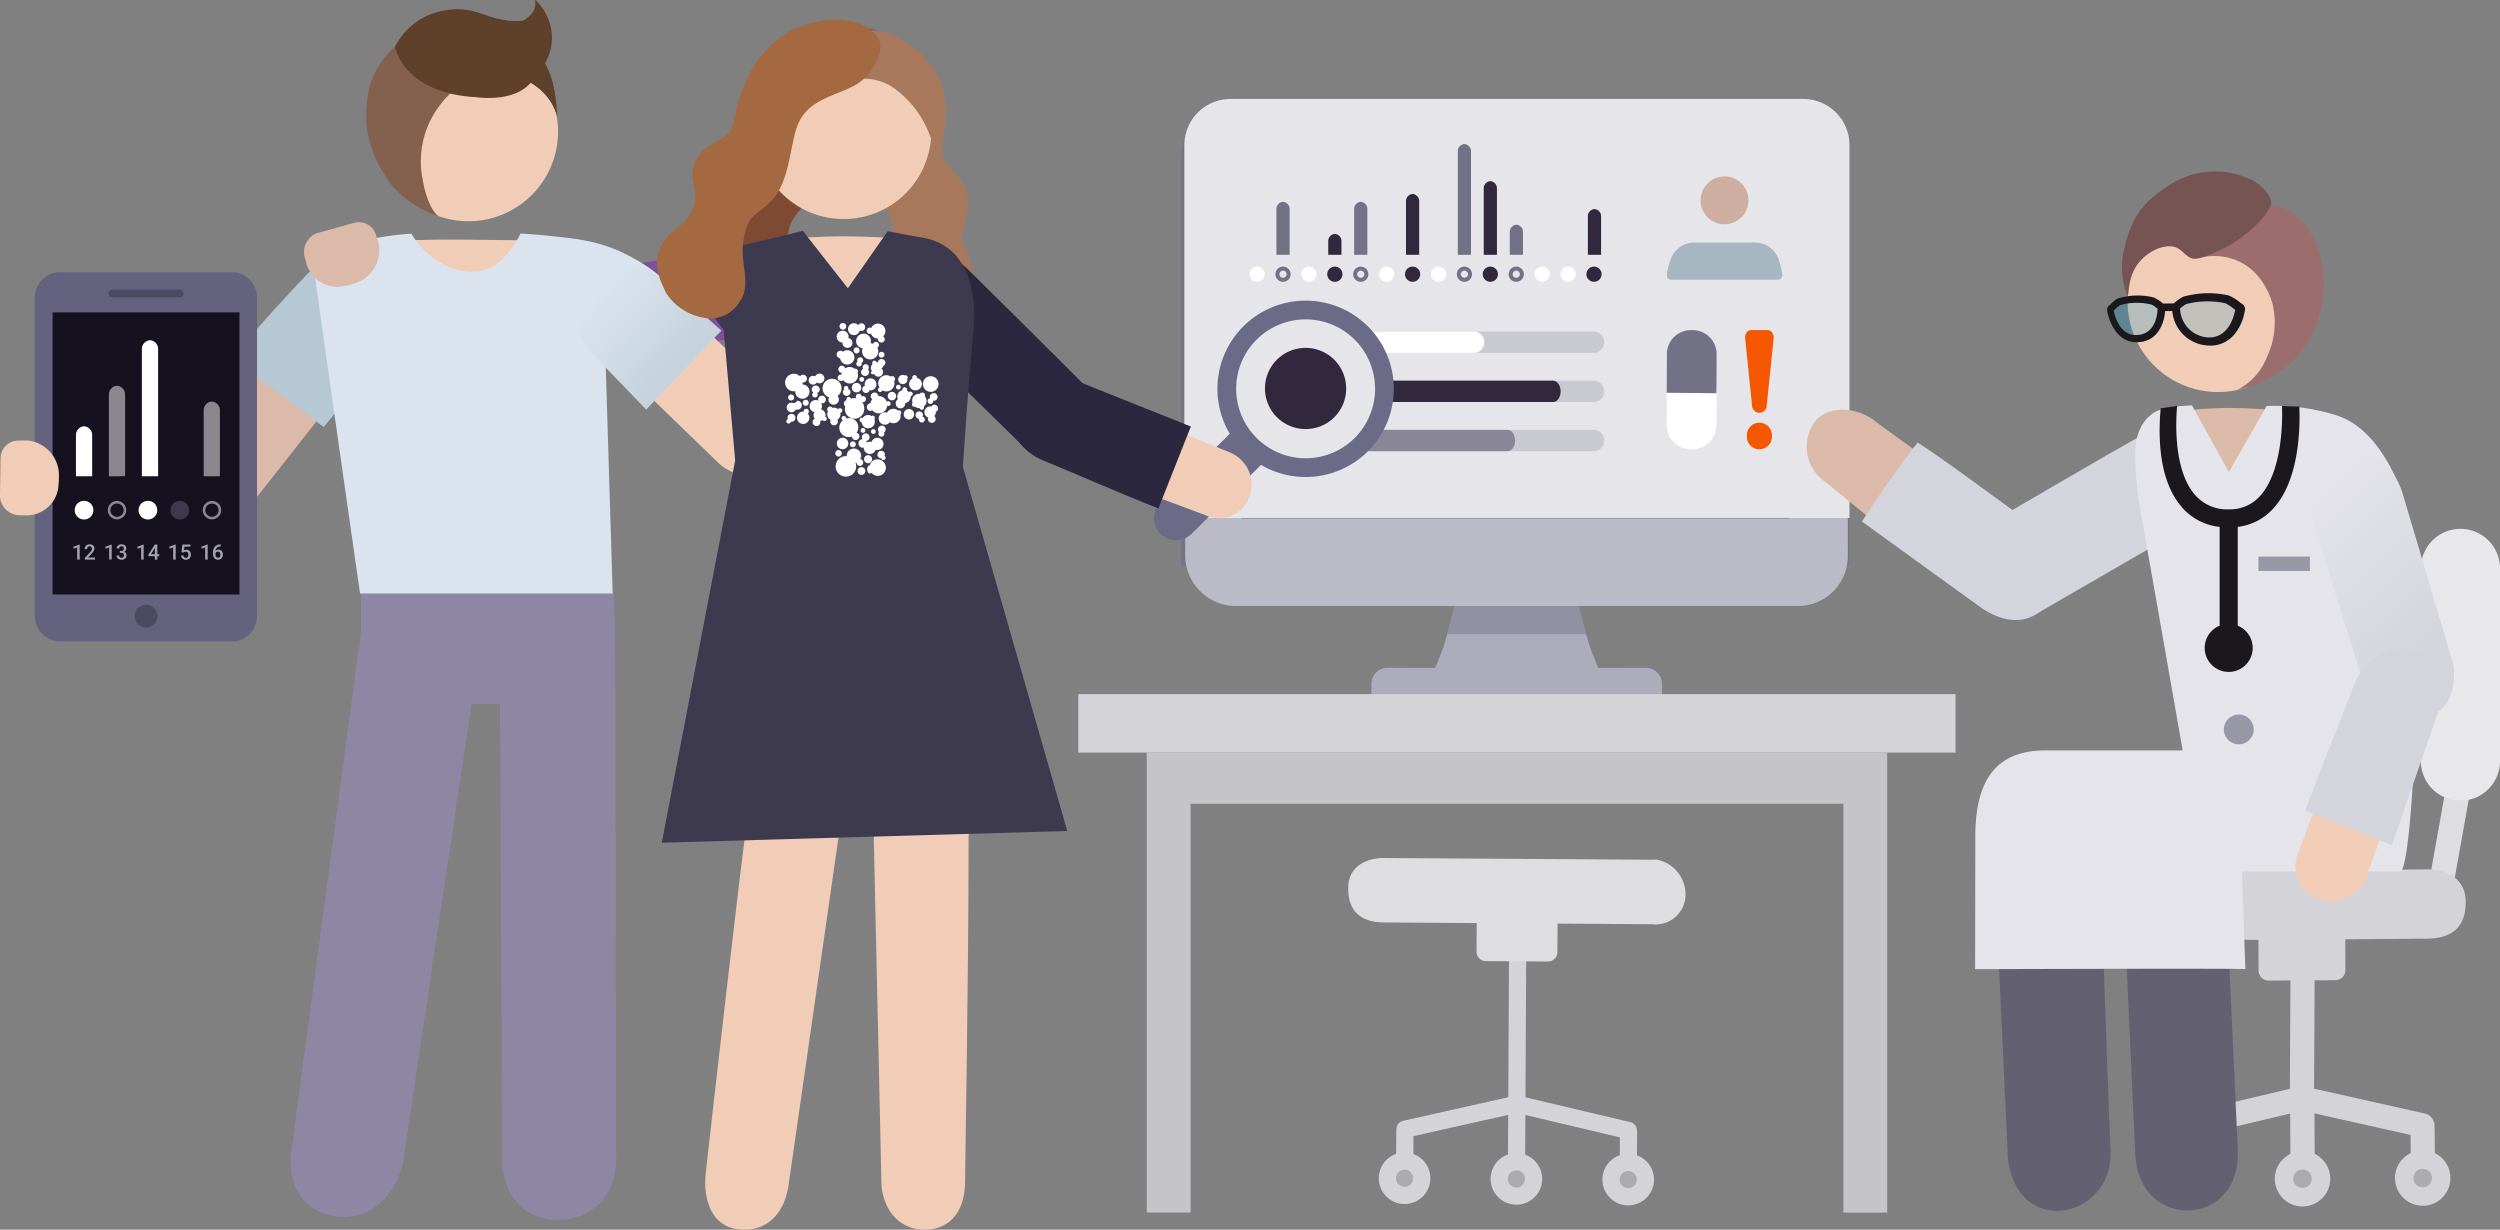 <svg xmlns="http://www.w3.org/2000/svg" width="249.314" height="122.631">
    <rect width="100%" height="100%" fill="#808080" stroke="none"/>
    <defs>
        <linearGradient id="linear-gradient" x1="213.28" y1="156.983" x2="212.398" y2="156.983" gradientUnits="objectBoundingBox">
            <stop offset="0" stop-color="#56566d"/>
            <stop offset=".131" stop-color="#464557"/>
            <stop offset=".334" stop-color="#32313e"/>
            <stop offset=".543" stop-color="#24232b"/>
            <stop offset=".761" stop-color="#1c1a20"/>
            <stop offset="1" stop-color="#1a181d"/>
        </linearGradient>
        <linearGradient id="linear-gradient-2" x1="-6.319" y1="-664.231" x2="-6.339" y2="-664.316" gradientUnits="objectBoundingBox">
            <stop offset="0" stop-color="#80519b"/>
            <stop offset="1" stop-color="#a565b6"/>
        </linearGradient>
        <linearGradient id="linear-gradient-3" x1=".209" y1=".198" x2=".721" y2=".694" gradientUnits="objectBoundingBox">
            <stop offset="0" stop-color="#dbe4ee"/>
            <stop offset="1" stop-color="#c5d3dd"/>
        </linearGradient>
        <linearGradient id="linear-gradient-4" x1=".267" y1=".091" x2=".626" y2=".828" gradientUnits="objectBoundingBox">
            <stop offset="0" stop-color="#e4e4ea"/>
            <stop offset="1" stop-color="#d4d4dd"/>
        </linearGradient>
        <style>
            .cls-5{fill:#e5e5ea}.cls-6{fill:#fff}.cls-10,.cls-7{fill:#31283d}.cls-7{stroke:transparent}.cls-52,.cls-53,.cls-8{fill:none}.cls-8{stroke:#737185;stroke-width:.4px}.cls-9{fill:#737185}.cls-11{fill:#c9c9d1}.cls-16{fill:#d4d4d8}.cls-17{fill:#aaaaaf}.cls-20{fill:#636071}.cls-21{fill:#dbbaa9}.cls-23{fill:#dedee0}.cls-24{fill:#d4d4dd}.cls-25{fill:#f1cdb7}.cls-33{fill:#9797a5}.cls-36{fill:#84604e}.cls-37{fill:#5f402a}.cls-38{fill:#a8785d}.cls-39{fill:#6b6b87}.cls-40{fill:#2b273e}.cls-42{fill:#a56941}.cls-50{fill:#4a4a60}.cls-51{fill:#8a888e}.cls-53{stroke:#8a888e;stroke-miterlimit:10;stroke-width:.259px}.cls-55{fill:#a3a3af}.cls-57{stroke:none}
        </style>
    </defs>
    <g id="curelator-n1-headache-migraine-speaking-clearly-fs">
        <path id="Rectángulo_92" data-name="Rectángulo 92" d="M5.1 0h56.425a5.1 5.1 0 0 1 5.1 5.1v40.668H0V5.1A5.1 5.1 0 0 1 5.1 0z" transform="translate(117.784 10.643)" style="fill:rgba(115,113,133,.8)"/>
        <g id="Grupo_16500" data-name="Grupo 16500" transform="translate(118.109 9.869)">
            <path id="Trazado_25462" data-name="Trazado 25462" d="M1501.06 5457.426a1.611 1.611 0 0 0-1.659-1.557h-.8l-3.459.008h-.441s-.393-.932-.839-2.111c-.348-1.148-.725-2.529-1.093-3.6a3.607 3.607 0 0 0-.617-1.289.716.716 0 0 0-.462-.269c-.209-.018-1.227-.023-2.542-.023-.789 0-1.685 0-2.577.006s-1.788-.005-2.577-.006c-1.315 0-2.334.005-2.543.023a.716.716 0 0 0-.462.269 3.607 3.607 0 0 0-.617 1.289c-.368 1.07-.745 2.451-1.093 3.6-.445 1.179-.839 2.111-.839 2.111h-.441l-3.459-.008h-.8a1.612 1.612 0 0 0-1.659 1.557v1.426h2.461l12.032-.019 12.031.019h2.461v-.039s-.006-.913-.006-1.387z" transform="translate(-1453.426 -5399.141)" style="fill:#acacbc"/>
            <path id="Trazado_25463" data-name="Trazado 25463" d="M1492.792 5452.531a57.123 57.123 0 0 0-.558-2.09 4.751 4.751 0 0 0-.634-1.558.721.721 0 0 0-.476-.324c-.345-.034-2.825-.032-5.276-.021-2.453-.012-4.932-.014-5.277.021a.721.721 0 0 0-.476.324 4.751 4.751 0 0 0-.634 1.558 54.67 54.67 0 0 0-.558 2.09z" transform="translate(-1452.707 -5399.146)" style="fill:#9291a3"/>
            <path id="Trazado_25464" data-name="Trazado 25464" d="M1460.917 5409.386h54.649l-.026 36.283h-54.648zm-5.611-.436-.026 40.391a5.063 5.063 0 0 0 4.971 5.058h56.124a4.978 4.978 0 0 0 4.982-4.948l.026-40.39a5.064 5.064 0 0 0-4.97-5.059h-56.123a4.98 4.98 0 0 0-4.983 4.948" transform="translate(-1455.192 -5403.832)" style="fill:#bbbbc7"/>
            <path id="Rectángulo_2191" data-name="Rectángulo 2191" class="cls-5" d="M4.609 0h57.116a4.609 4.609 0 0 1 4.609 4.609v37.174H0V4.609A4.609 4.609 0 0 1 4.609 0z"/>
            <g id="Grupo_16495" data-name="Grupo 16495" transform="translate(6.497 4.495)">
                <circle id="Elipse_1243" data-name="Elipse 1243" class="cls-6" cx=".76" cy=".76" transform="translate(18.09 12.221)" r=".76"/>
                <circle id="Elipse_1244" data-name="Elipse 1244" class="cls-6" cx=".76" cy=".76" transform="translate(12.921 12.221)" r=".76"/>
                <circle id="Elipse_1245" data-name="Elipse 1245" class="cls-6" cx=".76" cy=".76" transform="translate(5.169 12.221)" r=".76"/>
                <circle id="Elipse_1246" data-name="Elipse 1246" class="cls-6" cx=".76" cy=".76" transform="translate(0 12.221)" r=".76"/>
                <circle id="Elipse_1247" data-name="Elipse 1247" class="cls-6" cx=".76" cy=".76" transform="translate(31.012 12.221)" r=".76"/>
                <circle id="Elipse_1248" data-name="Elipse 1248" class="cls-6" cx=".76" cy=".76" transform="translate(28.427 12.221)" r=".76"/>
                <g id="Grupo_16487" data-name="Grupo 16487" transform="translate(23.259 3.701)">
                    <circle id="Elipse_1249" data-name="Elipse 1249" class="cls-7" cx=".76" cy=".76" transform="translate(0 8.52)" r=".76"/>
                    <path id="Trazado_25465" data-name="Trazado 25465" class="cls-7" d="M1483.532 5418.606v-6.631a.707.707 0 0 0-.659-.71.707.707 0 0 0-.658.71v6.631z" transform="translate(-1482.114 -5411.264)"/>
                </g>
                <g id="Grupo_16488" data-name="Grupo 16488" transform="translate(15.506 4.983)">
                    <circle id="Elipse_1250" data-name="Elipse 1250" class="cls-7" cx=".76" cy=".76" transform="translate(0 7.238)" r=".76"/>
                    <path id="Trazado_25466" data-name="Trazado 25466" class="cls-7" d="M1476.517 5418.484v-5.35a.708.708 0 0 0-.659-.711.708.708 0 0 0-.658.711v5.35z" transform="translate(-1475.099 -5412.423)"/>
                </g>
                <g id="Grupo_16489" data-name="Grupo 16489" transform="translate(25.843 8.048)">
                    <g id="Elipse_1251" data-name="Elipse 1251" class="cls-8" transform="translate(0 4.173)">
                        <circle class="cls-57" cx=".76" cy=".76" r=".76"/>
                        <circle class="cls-52" cx=".76" cy=".76" r=".56"/>
                    </g>
                    <path id="Trazado_25467" data-name="Trazado 25467" class="cls-9" d="M1485.882 5418.192v-2.285a.708.708 0 0 0-.658-.71.708.708 0 0 0-.659.71v2.285z" transform="translate(-1484.451 -5415.197)"/>
                </g>
                <g id="Grupo_16490" data-name="Grupo 16490" transform="translate(20.674)">
                    <g id="Elipse_1252" data-name="Elipse 1252" class="cls-8" transform="translate(0 12.221)">
                        <circle class="cls-57" cx=".76" cy=".76" r=".76"/>
                        <circle class="cls-52" cx=".76" cy=".76" r=".56"/>
                    </g>
                    <path id="Trazado_25468" data-name="Trazado 25468" class="cls-9" d="M1481.193 5418.958v-10.333a.707.707 0 0 0-.657-.71.706.706 0 0 0-.658.71v10.333z" transform="translate(-1479.776 -5407.915)"/>
                </g>
                <g id="Grupo_16491" data-name="Grupo 16491" transform="translate(33.596 6.486)">
                    <circle id="Elipse_1253" data-name="Elipse 1253" class="cls-10" cx=".76" cy=".76" transform="translate(0 5.735)" r=".76"/>
                    <path id="Trazado_25469" data-name="Trazado 25469" class="cls-10" d="M1491.612 5418.341v-3.848a.707.707 0 0 1 .659-.71.707.707 0 0 1 .658.71v3.848z" transform="translate(-1491.463 -5413.784)"/>
                </g>
                <g id="Grupo_16492" data-name="Grupo 16492" transform="translate(7.753 8.961)">
                    <circle id="Elipse_1254" data-name="Elipse 1254" class="cls-7" cx=".76" cy=".76" transform="translate(0 3.26)" r=".76"/>
                    <path id="Trazado_25470" data-name="Trazado 25470" class="cls-7" d="M1468.186 5418.105v-1.372a.708.708 0 0 1 .659-.711.708.708 0 0 1 .658.711v1.372z" transform="translate(-1468.084 -5416.022)"/>
                </g>
                <g id="Grupo_16493" data-name="Grupo 16493" transform="translate(10.337 5.764)">
                    <g id="Elipse_1255" data-name="Elipse 1255" class="cls-8" transform="translate(0 6.458)">
                        <circle class="cls-57" cx=".76" cy=".76" r=".76"/>
                        <circle class="cls-52" cx=".76" cy=".76" r=".56"/>
                    </g>
                    <path id="Trazado_25471" data-name="Trazado 25471" class="cls-9" d="M1470.525 5418.41v-4.569a.706.706 0 0 1 .657-.71.707.707 0 0 1 .658.71v4.569z" transform="translate(-1470.423 -5413.13)"/>
                </g>
                <g id="Grupo_16494" data-name="Grupo 16494" transform="translate(2.584 5.764)">
                    <g id="Elipse_1256" data-name="Elipse 1256" class="cls-8" transform="translate(0 6.458)">
                        <circle class="cls-57" cx=".76" cy=".76" r=".76"/>
                        <circle class="cls-52" cx=".76" cy=".76" r=".56"/>
                    </g>
                    <path id="Trazado_25472" data-name="Trazado 25472" class="cls-9" d="M1463.51 5418.41v-4.569a.707.707 0 0 1 .658-.71.706.706 0 0 1 .657.71v4.569z" transform="translate(-1463.408 -5413.13)"/>
                </g>
            </g>
            <g id="Grupo_16496" data-name="Grupo 16496" transform="translate(6.055 23.194)">
                <path id="Trazado_25473" data-name="Trazado 25473" class="cls-11" d="M1495.607 5426.958H1461.6c-.418 0-.757-.475-.757-1.062s.339-1.062.757-1.062h34.008a1.083 1.083 0 0 1 0 2.124z" transform="translate(-1460.662 -5424.834)"/>
                <path id="Trazado_25474" data-name="Trazado 25474" class="cls-6" d="M1483.667 5426.958h-22.051a1.07 1.07 0 0 1 0-2.124h22.051a1.083 1.083 0 0 1 0 2.124z" transform="translate(-1460.679 -5424.834)"/>
            </g>
            <g id="Grupo_16497" data-name="Grupo 16497" transform="translate(6.055 28.096)">
                <path id="Trazado_25475" data-name="Trazado 25475" class="cls-11" d="M1495.607 5431.394H1461.6c-.418 0-.757-.475-.757-1.062s.339-1.063.757-1.063h34.008a1.084 1.084 0 0 1 0 2.125z" transform="translate(-1460.662 -5429.269)"/>
                <path id="Trazado_25476" data-name="Trazado 25476" class="cls-10" d="M1491.392 5431.394h-29.776a1.071 1.071 0 0 1 0-2.125h29.776c.419 0 .758.476.758 1.063s-.339 1.062-.758 1.062z" transform="translate(-1460.679 -5429.269)"/>
            </g>
            <g id="Grupo_16498" data-name="Grupo 16498" transform="translate(6.055 32.999)">
                <path id="Trazado_25477" data-name="Trazado 25477" class="cls-11" d="M1495.587 5435.83H1461.8c-.418 0-.757-.476-.757-1.063s.339-1.062.757-1.062h33.79a1.084 1.084 0 0 1 0 2.125z" transform="translate(-1460.641 -5433.705)"/>
                <path id="Trazado_25478" data-name="Trazado 25478" d="M1486.85 5435.83h-25.234a1.071 1.071 0 0 1 0-2.125h25.234c.419 0 .757.475.757 1.062s-.338 1.063-.757 1.063z" transform="translate(-1460.679 -5433.705)" style="fill:#888697"/>
            </g>
            <g id="Grupo_16499" data-name="Grupo 16499" transform="translate(48.101 23.045)">
                <path id="Trazado_25479" data-name="Trazado 25479" class="cls-6" d="m1498.74 5429.763-.017 3.8a2.4 2.4 0 0 0 2.3 2.491h.331a2.4 2.4 0 0 0 2.327-2.466l.018-3.782z" transform="translate(-1498.723 -5424.166)"/>
                <path id="Trazado_25480" data-name="Trazado 25480" class="cls-9" d="m1503.685 5431 .017-3.812a2.4 2.4 0 0 0-2.3-2.483h-.33a2.393 2.393 0 0 0-2.327 2.458l-.018 3.791z" transform="translate(-1498.723 -5424.699)"/>
                <path id="Trazado_25481" data-name="Trazado 25481" d="M1508.472 5435.279a1.248 1.248 0 1 1-2.493 0v-.03a1.248 1.248 0 1 1 2.493 0zm.17-9.7-.686 6.642a.731.731 0 1 1-1.462 0l-.685-6.645c-.047-.5.2-.876.634-.876H1508c.432 0 .686.381.641.879" transform="translate(-1497.978 -5424.699)" style="fill:#f55700"/>
            </g>
            <g id="Group_9420-2" data-name="Group 9420-2" transform="translate(48.106 7.725)">
                <path id="Fill_79-2" data-name="Fill 79-2" d="M1507.57 5416.807h-6.133a2.469 2.469 0 0 0-2.337 1.743 9.425 9.425 0 0 0-.356 1.309c-.059.3.028.654.5.654h10.406c.444 0 .653-.21.591-.61a9.619 9.619 0 0 0-.328-1.353 2.469 2.469 0 0 0-2.335-1.743" transform="translate(-1498.727 -5410.208)" style="fill:#a6b7c1"/>
                <path id="Fill_80-2" data-name="Fill 80-2" d="M1506.556 5413.226a2.386 2.386 0 1 1 0-.006v.006" transform="translate(-1498.405 -5410.837)" style="fill:#ceaea1"/>
            </g>
        </g>
        <path id="Path_12353" data-name="Path 12353" class="cls-16" d="m1570.517 5498.425-.02-.284h-.033a1.184 1.184 0 0 0-.891-.884l-11.065-2.482.061-12.259-2.413.013-.062 12.259-11.03 2.615a1.188 1.188 0 0 0-.865.837l-.067-.016.022 3.537.385-.137a2.482 2.482 0 0 1 .826-.158 2.4 2.4 0 0 1 .827.148l.386.13-.013-2.222 9.558-2.266.026 4.428.385-.137a2.452 2.452 0 0 1 .824-.158 3.148 3.148 0 0 1 .828.147l.386.129-.026-4.427 9.584 2.151.013 2.219.385-.138a2.437 2.437 0 0 1 .824-.157 3.5 3.5 0 0 1 .829.148l.385.127z" transform="translate(-1327.735 -5386.205)"/>
        <g id="Group_6223" data-name="Group 6223" transform="translate(238.841 114.716)">
            <circle id="Ellipse_328" data-name="Ellipse 328" class="cls-16" cx="2.765" cy="2.765" r="2.765"/>
        </g>
        <g id="Group_6225" data-name="Group 6225" transform="translate(240.685 116.561)">
            <g id="Group_6224" data-name="Group 6224">
                <circle id="Ellipse_329" data-name="Ellipse 329" class="cls-17" cx=".922" cy=".922" r=".922"/>
            </g>
        </g>
        <g id="Group_6227" data-name="Group 6227" transform="translate(226.857 114.789)">
            <circle id="Ellipse_330" data-name="Ellipse 330" class="cls-16" cx="2.765" cy="2.765" r="2.765"/>
        </g>
        <g id="Group_6229" data-name="Group 6229" transform="translate(228.699 116.631)">
            <g id="Group_6228" data-name="Group 6228">
                <circle id="Ellipse_331" data-name="Ellipse 331" class="cls-17" cx=".922" cy=".922" r=".922"/>
            </g>
        </g>
        <g id="Group_6231" data-name="Group 6231" transform="translate(214.874 112.047)">
            <circle id="Ellipse_332" data-name="Ellipse 332" cx="2.765" cy="2.765" style="fill:#3d3d56" r="2.765"/>
        </g>
        <g id="Group_6232" data-name="Group 6232" transform="translate(216.715 113.891)">
            <circle id="Ellipse_333" data-name="Ellipse 333" cx=".922" cy=".922" style="fill:#312e42" r=".922"/>
        </g>
        <path id="Trazado_25482" data-name="Trazado 25482" class="cls-20" d="m1540.161 5482.354.933 20.41c.385 7.639 10.62 7.312 10.223-.512l-.914-19.9z" transform="translate(-1328.153 -5387.594)"/>
        <path id="Trazado_25483" data-name="Trazado 25483" class="cls-20" d="M1539.1 5482.354h-10.459l.958 20.636c.843 8.42 11.052 6.072 10.208-1.181z" transform="translate(-1329.365 -5387.594)"/>
        <path id="Trazado_25484" data-name="Trazado 25484" class="cls-21" d="M1545.967 5435.322c.1 0 2.182-.229 4.282-.2 1.883.029 3.993.2 3.993.2l-4.2 6.989z" transform="translate(-1327.542 -5394.44)"/>
        <path id="Path_12358" data-name="Path 12358" d="M1477.7 5462.827h-25.892v45.866h4.372v-40.763h65.1v40.77h4.37v-45.866z" transform="translate(-1337.449 -5387.773)" style="fill:#c5c5c9"/>
        <path id="Path_12359" data-name="Path 12359" class="cls-16" d="M1533.117 5457.552v5.831h-87.485v-5.831z" transform="translate(-1338.098 -5388.329)"/>
        <g id="Group_768" data-name="Group 768" transform="translate(137.5 114.928)">
            <g id="Group_766" data-name="Group 766">
                <circle id="Ellipse_416" data-name="Ellipse 416" class="cls-16" cx="2.573" cy="2.573" r="2.573"/>
            </g>
            <g id="Group_767" data-name="Group 767" transform="translate(1.715 1.716)">
                <circle id="Ellipse_417" data-name="Ellipse 417" class="cls-17" cx=".858" cy=".858" r=".858"/>
            </g>
        </g>
        <g id="Group_771" data-name="Group 771" transform="translate(148.65 114.995)">
            <g id="Group_769" data-name="Group 769">
                <circle id="Ellipse_418" data-name="Ellipse 418" class="cls-16" cx="2.573" cy="2.573" r="2.573"/>
            </g>
            <g id="Group_770" data-name="Group 770" transform="translate(1.715 1.716)">
                <circle id="Ellipse_419" data-name="Ellipse 419" class="cls-17" cx=".858" cy=".858" r=".858"/>
            </g>
        </g>
        <g id="Group_774" data-name="Group 774" transform="translate(159.801 115.062)">
            <g id="Group_772" data-name="Group 772">
                <circle id="Ellipse_420" data-name="Ellipse 420" class="cls-16" cx="2.573" cy="2.573" r="2.573"/>
            </g>
            <g id="Group_773" data-name="Group 773" transform="translate(1.715 1.716)">
                <circle id="Ellipse_421" data-name="Ellipse 421" class="cls-17" cx=".858" cy=".858" r=".858"/>
            </g>
        </g>
        <path id="Path_2089" data-name="Path 2089" class="cls-16" d="M1498.325 5498.684a.846.846 0 0 0-.643-.842l-10.471-2.483.076-15-1.715-.009-.076 15-10.5 2.356a.846.846 0 0 0-.653.832h-.016l-.015 2.584a2.414 2.414 0 0 1 1.715.01l.012-1.9 9.447-2.12-.024 4.078a2.42 2.42 0 0 1 1.716.008l.023-4.077 9.422 2.234-.011 1.9a2.456 2.456 0 0 1 .859-.154 2.6 2.6 0 0 1 .857.162l.015-2.583z" transform="translate(-1335.081 -5385.93)"/>
        <path id="Path_2090" data-name="Path 2090" class="cls-23" d="M1500.32 5472.506c-.5 0-26.735-.168-26.735-.168-1.043-.027-3.581.364-3.6 3-.016 2.617 1.614 3.416 3.61 3.426l9.2.063v.851l-.013 2a.934.934 0 0 0 .928.942h.007l6.189.038a.935.935 0 0 0 .942-.928l.012-2 .006-.851 9.418.063a2.985 2.985 0 0 0 3.322-2.6 3.54 3.54 0 0 0-2.824-3.84 3.081 3.081 0 0 0-.462.004z" transform="translate(-1335.535 -5386.772)"/>
        <path id="Trazado_25485" data-name="Trazado 25485" class="cls-24" d="M1527.436 5446.673c3.67-2.151 12.6-7.35 14.841-8.6 2.891-1.616 3.531-.532 5.55 2.976 1.926 3.35 1.788 4.414.2 5.437l-15.64 9.043c-6.133 1.309-3.718-6.259-4.951-8.856z" transform="translate(-1329.491 -5394.208)"/>
        <path id="Rectangle_1231" data-name="Rectangle 1231" class="cls-23" transform="rotate(-79.889 175.726 -98.157)" d="M0 0h15.675v2.449H0z"/>
        <path id="Path_12352" data-name="Path 12352" class="cls-16" d="M1544.847 5476.943c.541 0 25.21-.181 25.21-.181 1.121-.029 3.847.385 3.868 3.224s-1.733 3.669-3.88 3.682l-8.129.067v.916l.013 2.147a1 1 0 0 1-.995 1.012h-.006l-6.646.041a1 1 0 0 1-1.012-.993l-.013-2.148-.005-.916-8.361-.119c-2.052.009-3.564-.837-3.578-3.316a3.235 3.235 0 0 1 3.034-3.426h.007a3.092 3.092 0 0 1 .493.01z" transform="translate(-1328.032 -5390.06)"/>
        <g id="Grupo_16501" data-name="Grupo 16501" transform="translate(211.626 17.095)">
            <path id="Path_14576" data-name="Path 14576" class="cls-25" d="M1545.989 5434.764a9.018 9.018 0 1 1 11.719-5.038 9.017 9.017 0 0 1-11.719 5.038z" transform="translate(-1539.763 -5413.404)"/>
            <path id="Trazado_25486" data-name="Trazado 25486" d="M1541.979 5419.582a7.437 7.437 0 0 1 6.064-4.03c.152-.016 5.839 1.156 6.3 1.544 2.918-.368 5.433 3.4 5.5 7.335a11.449 11.449 0 0 1-2.662 7.63 11.315 11.315 0 0 1-4.191 2.838c-1.011.3-1.969.545-1.844.522a6.274 6.274 0 0 0 3.071-3.4 8.057 8.057 0 0 0 .515-5.254c-1.448-4.639-5.192-5.113-7.348-4.54-.87-.117-1.011-2.09-1.955-1.856-4.158 1.027-4.831 3.71-4.831 3.71a12.2 12.2 0 0 1 1.381-4.499z" transform="translate(-1539.733 -5413.595)" style="fill:#9b6e6d"/>
            <path id="Trazado_25487" data-name="Trazado 25487" d="M1540.044 5421.447c.644-2.794 1.586-4.564 4.9-6.555a8.325 8.325 0 0 1 7.794-.268c.842.4 2.137 1.633 1.926 2.453-.53 1.414-2.7 3.389-4.684 4.356-1.385.676-2.559 1.179-3.128 1.036-1.114-.278-1.16-1.758-3.407-1.018-3.252 1.32-2.881 4.422-3.069 4.774a7.436 7.436 0 0 1-.332-4.778z" transform="translate(-1539.815 -5413.781)" style="fill:#775454"/>
        </g>
        <path id="Trazado_25488" data-name="Trazado 25488" d="m1543.367 5425.8-1.207-.437-2.045.017-1.192.766-.2.483.865 1.876 1.192.713 1.457-.1 1.136-1.015.374-1.215.049-.729z" transform="translate(-1328.304 -5395.466)" style="opacity:.25;fill:#0090c8"/>
        <path id="Trazado_25489" data-name="Trazado 25489" d="m1550.214 5425.633-1.445-.481-2.45.025-1.431.853-.245.536 1.031 2.078 1.426.787 1.747-.113 1.363-1.129.452-1.349.061-.808z" transform="translate(-1327.681 -5395.49)" style="opacity:.2;fill:#0090c8"/>
        <path id="Trazado_25490" data-name="Trazado 25490" d="M1538.482 5426.274a.433.433 0 0 1 .25-.319 3.281 3.281 0 0 1 .769-.648 6.683 6.683 0 0 1 3.614-.112 3.646 3.646 0 0 1 .932.608l1.079-.02a3.793 3.793 0 0 1 .951-.672 9.268 9.268 0 0 1 4.51-.118 4.614 4.614 0 0 1 1.177.735c.163.118.331.186.4.379a.584.584 0 0 1 .026.437c-.172 1.181-1.123 3.557-3.6 3.445a3.756 3.756 0 0 1-3.625-3.436h-.717c-.076 1.135-.708 3.2-2.993 3.1-1.857-.083-2.613-2.123-2.771-3.066a.677.677 0 0 1-.002-.313zm10.084 2.906c1.912.063 2.539-1.945 2.667-2.75a5.413 5.413 0 0 0-.974-.659 8.508 8.508 0 0 0-3.9.078 3.489 3.489 0 0 0-.618.452 2.961 2.961 0 0 0 2.825 2.879zm-7.332-.243c2.1.07 2.256-2.167 2.266-2.614a3.5 3.5 0 0 0-.59-.416 6.184 6.184 0 0 0-3.137.044 3.613 3.613 0 0 0-.649.57c.127.667.669 2.369 2.11 2.416z" transform="translate(-1328.331 -5395.529)" style="fill:url(#linear-gradient)"/>
        <path id="Trazado_25491" data-name="Trazado 25491" d="m1571.42 5453.936-2.383-10.62c-2.19-5.293-4.654-6.89-6.617-7.483a20.7 20.7 0 0 0-6.8-.882l-3.757 6.585-3.68-6.646a17.327 17.327 0 0 0-2.616.289c-1.5.242-2.86 1.567-3.043 4.031a33.876 33.876 0 0 0 .5 6.114c1.1 6.114 4.229 23.975 4.229 23.975h-13.65c-4.58 0-7.11 2.474-7.028 8.917l-.021 12.9c1.217 0 26.951-.094 26.951 0l-.349-9.743h15.886c1.408-1.965 1.687-26.114 2.378-27.437z" transform="translate(-1329.584 -5394.465)" style="fill:#e4e4ea"/>
        <path id="Fill-182" d="M1545.423 5445.05a5.842 5.842 0 0 0 3.764 1.954v9.852a2.393 2.393 0 1 0 1.806 0V5447a5.654 5.654 0 0 0 3.538-1.825c2.754-2.989 2.676-8.645 2.6-10.176l-1.726-.054c.057 1.146.112 6.486-2.214 9.007a4.006 4.006 0 0 1-3.089 1.3 4.2 4.2 0 0 1-3.344-1.413c-2.289-2.561-1.91-7.836-1.812-8.9l-1.642.24c-.127 1.556-.546 6.843 2.122 9.853" transform="translate(-1327.832 -5394.458)" style="fill:#1a181d"/>
        <circle id="Ellipse_961" data-name="Ellipse 961" class="cls-33" cx="1.487" cy="1.487" transform="translate(221.776 71.256)" r="1.487"/>
        <g id="Grupo_16502" data-name="Grupo 16502" transform="translate(228.912 79.615)">
            <path id="Trazado_25492" data-name="Trazado 25492" class="cls-25" d="M1557.239 5480.114a3.476 3.476 0 0 0 .54.237 3.7 3.7 0 0 0 4.654-1.915s1.427-4 2.041-5.541l-6.727-2.546-1.866 5.1a3.437 3.437 0 0 0 1.358 4.665z" transform="translate(-1555.456 -5470.349)"/>
        </g>
        <path id="Rectangle_1232" data-name="Rectangle 1232" d="M1570.72 5446.032a3.946 3.946 0 0 1 3.946 3.945v19.215a3.945 3.945 0 0 1-3.946 3.946 3.945 3.945 0 0 1-3.944-3.946v-19.215a3.945 3.945 0 0 1 3.944-3.945z" transform="translate(-1325.352 -5393.292)" style="fill:#e8e8eb"/>
        <path id="Rectangle_1628" data-name="Rectangle 1628" class="cls-33" d="M1557.247 5448.536h-5.129v1.432h5.129z" transform="translate(-1326.895 -5393.029)"/>
        <g id="Grupo_16503" data-name="Grupo 16503" transform="translate(180.157 40.858)">
            <path id="Path_7489" data-name="Path 7489" class="cls-21" d="M1530.867 5445.649c2.41 1.833 2.964 4.437 1.381 6.5-2.138 2.786-5.384 1.246-6.842.152-2.822-2.121-12.163-9.809-12.163-9.809a4.228 4.228 0 0 1-1.077-6.006c1.289-1.641 4.214-1.615 6.281.142z" transform="translate(-1511.342 -5435.282)"/>
            <path id="Trazado_25494" data-name="Trazado 25494" class="cls-24" d="M1521.895 5438.242c3.567 2.319 8.6 6.186 11.5 8.173 2.731 1.873 4.2 3.908 1.969 7.283-2.133 3.223-5.057 2.407-7.034 1.088l-11.995-8.67c1.354-2.124 3.79-5.608 5.56-7.874z" transform="translate(-1510.817 -5434.97)"/>
        </g>
        <path id="Path_7488" data-name="Path 7488" d="m1416.524 5426.318-16.7 2.205c-1.766.348-4.48.282-5.159-2.956-.649-3.1 1.194-5.2 2.987-5.466 3.453-.511 16.917-2.346 16.917-2.346 2.154-.19 5.9.615 6.322 3.756.343 2.619-1.691 4.572-4.365 4.809z" transform="translate(-1343.474 -5392.518)" style="fill:url(#linear-gradient-2)"/>
        <g id="Group_1219" data-name="Group 1219" transform="translate(58.559 27.11)">
            <path id="Path_5589" data-name="Path 5589" class="cls-25" d="m1414.253 5438.355-11.4-11.024c-1.107-1.2-2.656-4.185-.319-6.563 2.448-2.493 4.976-.935 6.335.426 2.68 2.406 11.332 10.8 11.332 10.8 1.477 1.6 2.7 4.549.651 6.484a4.7 4.7 0 0 1-6.599-.123z" transform="translate(-1401.319 -5419.447)"/>
        </g>
        <g id="Grupo_16504" data-name="Grupo 16504" transform="translate(36.529)">
            <g id="Group_1275" data-name="Group 1275">
                <path id="Path_14576-2" data-name="Path 14576" class="cls-25" d="M1393.892 5416.245a8.936 8.936 0 1 0-11.036-6.164 8.938 8.938 0 0 0 11.036 6.164z" transform="translate(-1381.268 -5394.52)"/>
                <path id="Path_5897" data-name="Path 5897" class="cls-36" d="M1391.4 5402.051c-1.127 1.362-6.257 2.853-7.236 6.267-.462 1.617-1.1 2.747-1.649 1.873s-1.319-1.854-1.084-4.894a8.143 8.143 0 0 1 6.355-7.721 6.083 6.083 0 0 1 2.66.032 9.073 9.073 0 0 1 3.486-.523 7.365 7.365 0 0 1 5.568 4.587 12.1 12.1 0 0 1 .9 4.579s-.393-2.717-4.383-4.146a6.686 6.686 0 0 0-4.617-.054z" transform="translate(-1381.387 -5394.692)"/>
                <path id="Path_5898" data-name="Path 5898" class="cls-36" d="M1392.986 5401.064a3.711 3.711 0 0 0-1.121-2.264c-.7-2.02-1.795-2.371-1.851-2.325a5.859 5.859 0 0 0-3.585 1.516 10.123 10.123 0 0 0-2.906 3.415 8.865 8.865 0 0 0-1.5 8.475 11.1 11.1 0 0 0 1.271 2.435 6.424 6.424 0 0 0 .9 1.231 10.757 10.757 0 0 0 3.283 2.328c.842.437 1.191.437 1.074.39-.463-.182-1.26-1.69-1.534-3.5a9.151 9.151 0 0 1 1.721-7.55c1.747-2.393 4.51-3.039 4.248-4.151z" transform="translate(-1381.371 -5394.755)"/>
                <path id="Path_5899" data-name="Path 5899" class="cls-37" d="M1391.766 5404.413c1.639.116 2-3.392 5.582-1.526a5.77 5.77 0 0 1 2.814 3.479c0 .009-.176-2.26-.323-2.774a8.054 8.054 0 0 0-2.235-4.292c-.824-.915-.73-1.854-1.844-2.286-1.905-.74-5.415-.4-7.544.186a11.768 11.768 0 0 0-4.222 2.127c-.081.025.743 4.591 7.772 5.086z" transform="translate(-1381.113 -5394.743)"/>
                <path id="Path_5900" data-name="Path 5900" class="cls-37" d="M1387.688 5399.294c-.24.474.291 2.912.973 4.251.428.833 5.892 2.172 8.267-.168 4.7-4.633.829-8.467.6-8.458-.025 0 .646 1.384-1.951 2.467-1.683.7-3.263-.647-5.471.062a5.442 5.442 0 0 0-2.418 1.846z" transform="translate(-1380.73 -5394.918)"/>
                <path id="Path_5901" data-name="Path 5901" class="cls-37" d="M1387.893 5403.526s-4.169-3.279-3.9-4.049a6.7 6.7 0 0 1 5.228-3.646c3.382-.521 4.357 1.7 8.415.932 1.851-.351-9.743 6.763-9.743 6.763z" transform="translate(-1381.114 -5394.831)"/>
            </g>
        </g>
        <path id="Path_5232" data-name="Path 5232" class="cls-38" d="M1427.687 5397.991a10.976 10.976 0 0 1 4.37 2.279 7.283 7.283 0 0 1 2.241 5.552c0 2.579-.69 3.112-.253 4.422s2.668 2.231 2.43 4.852-.969 2.523-.145 4.561 1.309 4.514.68 5.483-5.632 1.987-7.036.291-.312-4.395.057-6.428c.684-3.783-1.546-4.332-1.546-4.332s.707-.024 1.824-2.159a9.223 9.223 0 0 0 .309-7 6.6 6.6 0 0 0-2.144-3.176 12.679 12.679 0 0 0 .049-2.28 5.326 5.326 0 0 0-.836-2.065z" transform="translate(-1339.986 -5394.595)"/>
        <path id="Path_5232-2" data-name="Path 5232" class="cls-38" d="M1426.637 5397.991a10.989 10.989 0 0 1 4.371 2.279 7.287 7.287 0 0 1 2.24 5.552c0 2.579-.69 3.112-.252 4.422s2.667 2.231 2.429 4.852-.969 2.523-.145 4.561 1.31 4.514.68 5.483-5.632 1.987-7.035.291-.312-4.395.055-6.428c.684-3.783-1.545-4.332-1.545-4.332s.706-.024 1.823-2.159a9.225 9.225 0 0 0 .309-7 6.6 6.6 0 0 0-2.144-3.176 12.556 12.556 0 0 0 .049-2.28 5.326 5.326 0 0 0-.835-2.065z" transform="translate(-1340.097 -5394.595)"/>
        <g id="Grupo_16507" data-name="Grupo 16507" transform="translate(87.977 24.87)">
            <g id="Grupo_16505" data-name="Grupo 16505" transform="translate(27.036 5.112)">
                <g id="Group_4488" data-name="Group 4488">
                    <path id="Path_9548" data-name="Path 9548" class="cls-39" d="m1453.092 5440.961 7.134-7.083a10.329 10.329 0 0 0 3.109 3.106l-7.131 7.083a2.2 2.2 0 0 1-3.212-3l.1-.1z" transform="translate(-1452.399 -5420.801)"/>
                    <g id="Group_4487" data-name="Group 4487" transform="translate(6.395)">
                        <path id="Path_9549" data-name="Path 9549" class="cls-5" d="M1474.034 5430.691a7.205 7.205 0 1 0-7.261 7.148h.058a7.172 7.172 0 0 0 7.2-7.142v-.007" transform="translate(-1458.035 -5421.9)"/>
                        <path id="Path_9550" data-name="Path 9550" class="cls-39" d="M1458.186 5430.845a8.795 8.795 0 1 1 8.8 8.79 8.8 8.8 0 0 1-8.8-8.79zm8.8 6.921a6.926 6.926 0 1 0-6.93-6.922 6.935 6.935 0 0 0 6.927 6.922z" transform="translate(-1458.186 -5422.046)"/>
                    </g>
                </g>
                <path id="Path_9551" data-name="Path 9551" class="cls-10" d="M1470.573 5430.389a4.048 4.048 0 1 0-4.082 4.013h.036a4.028 4.028 0 0 0 4.045-4.009" transform="translate(-1451.339 -5421.597)"/>
            </g>
            <path id="Path_7488-2" data-name="Path 7488" class="cls-40" d="m1429.711 5425.013 12.025 11.793c1.2 1.338 3.413 2.917 5.9.736 2.38-2.088 2.171-4.879.894-6.167-2.454-2.482-12.116-12.037-12.116-12.037-1.607-1.445-5.088-3.053-7.31-.794-1.847 1.889-1.395 4.672.6 6.467z" transform="translate(-1427.937 -5417.421)"/>
            <g id="Grupo_16506" data-name="Grupo 16506" transform="translate(12.694 12.575)">
                <g id="Group_1215" data-name="Group 1215" transform="translate(13.844 5.402)">
                    <path id="Path_5581" data-name="Path 5581" class="cls-25" d="M1461.894 5440.7a3.052 3.052 0 0 0 .193-.512 3.449 3.449 0 0 0-2.025-4.235s-4.286-1.774-5.758-2.267l-2.356 6.4 5.675 2.122a3.2 3.2 0 0 0 4.271-1.508z" transform="translate(-1451.948 -5433.687)"/>
                </g>
                <path id="Trazado_25495" data-name="Trazado 25495" class="cls-40" d="M1454.276 5442.056c-3.508-1.36-9.434-3.962-11.475-4.776-1.676-.669-4.3-2.962-3.052-5.858 1.018-2.36 3.4-3.128 5.837-2.3l11.921 4.766z" transform="translate(-1439.422 -5428.798)"/>
            </g>
        </g>
        <path id="Path_5240" data-name="Path 5240" d="M1431.439 5399.389a13.946 13.946 0 0 1-1.24 2.471c-1.339 2.187-6.639 2.068-7.459 5.467-.474 1.97.728 5.336-.633 7.294s-1.892 1.766-2.045 4.674c-.115 2.164 1.284 4.108.292 5.845a3.272 3.272 0 0 1-3.131 1.929 5.428 5.428 0 0 1-3.959-1.914c-1.352-1.974-1.365-4.131.882-6.332 3.117-3.054.458-4.273 1.1-6.513s3-2.388 3.234-3.858-.078-5.814 3.15-8.838c2.1-1.964 6.887-3.357 9.663-.658" transform="translate(-1341.601 -5394.651)" style="fill:#7f4934"/>
        <g id="Grupo_16508" data-name="Grupo 16508" transform="translate(70.332 82.535)">
            <path id="Path_6197" data-name="Path 6197" class="cls-25" d="m1425.4 5469.6-5.1 35.515c-.346 2.867-2.17 4.921-5.107 4.535-2.459-.322-3.483-2.756-3.169-5.638s3.853-34.057 3.989-33.905" transform="translate(-1411.972 -5469.596)"/>
            <path id="Path_6198" data-name="Path 6198" class="cls-25" d="M1436.636 5470.111c-.01 15.812-.351 32.657-.351 34.7.011 2.609-1.2 4.781-3.985 4.83-2.719.047-4.314-2.235-4.36-4.736-.188-8.813-.769-34.767-.769-34.767" transform="translate(-1410.373 -5469.542)"/>
        </g>
        <path id="Path_5237" data-name="Path 5237" class="cls-25" d="m1430.581 5416.439-5.551 5.391-5.225-5.381s2.623-.208 5.27-.208c2.193.001 5.506.198 5.506.198z" transform="translate(-1340.815 -5392.675)"/>
        <path id="Path_14576-3" data-name="Path 14576" class="cls-25" d="M1425.295 5416.347a8.738 8.738 0 1 0-8.739-8.741 8.739 8.739 0 0 0 8.739 8.741z" transform="translate(-1341.157 -5394.503)"/>
        <path id="Path_5238" data-name="Path 5238" class="cls-38" d="M1426.776 5402.592c-2.018 1.534-5.64.8-7.123 3.943-1.049 2.221-2.208 5.261-2.208 5.261s-1.214-3.117-1.5-4.085a8.269 8.269 0 0 1 .407-5.365c1.132-3.436 5.266-5.453 8.177-5.371a5.944 5.944 0 0 1 2.494.739 6.544 6.544 0 0 1 3.551.6c3.729 2.058 3.649 3.136 3.884 5.637a11.834 11.834 0 0 1-.375 4.548 10.114 10.114 0 0 0-3.381-4.785 5.234 5.234 0 0 0-3.926-1.122z" transform="translate(-1341.251 -5394.702)"/>
        <path id="Path_5239" data-name="Path 5239" class="cls-42" d="M1428.226 5401.553c-1.142 2.331-7.087 2.027-8.57 5.167-1.049 2.222-2.208 5.261-2.208 5.261s-1.214-3.118-1.5-4.086a8.718 8.718 0 0 1 .293-5.521c1.132-3.436 4.495-5.427 8.376-5.375a10.707 10.707 0 0 1 3.146.843c.084-.002 2.22.758.463 3.711z" transform="translate(-1341.255 -5394.7)"/>
        <path id="Trazado_25496" data-name="Trazado 25496" d="M1438.075 5439.276s.566-8.677 1.057-13.622c.323-3.258-.241-8.665-5.462-9.285l-3.092-.583-3.972 5.691-4.493-5.73s-3.37.842-4.484 1.087c-4.188.923-6.766 2.156-8.918 4.189 1.744 3.737 4.114 2.2 4.77 3.636l.743.99 1.144 13-7.319 38.119 40.437-1.17z" transform="translate(-1342.053 -5392.728)" style="fill:#3d394f"/>
        <g id="Group_1068" data-name="Group 1068" transform="translate(78.303 32.21)">
            <path id="Path_5243" data-name="Path 5243" class="cls-6" d="M1428.345 5425.667a.343.343 0 0 1-.686 0c0-.023.02-.039.024-.061l-.026.006a.736.736 0 0 1-.692-.5c-.031.011-.053.037-.088.037a.318.318 0 0 1-.038-.635h.038c.043 0 .073.029.11.045a.74.74 0 0 1 1.354.6.753.753 0 0 1-.168.239.324.324 0 0 1 .172.269z" transform="translate(-1418.41 -5424.057)"/>
            <path id="Path_5244" data-name="Path 5244" class="cls-6" d="M1431.746 5432.182a.574.574 0 0 1 .574-.576.518.518 0 0 1 .108.022.361.361 0 0 1 .3-.193.385.385 0 0 1 .387.385.356.356 0 0 1-.238.322.257.257 0 0 1 .009.041.566.566 0 0 1-.155.385.37.37 0 0 1 .138.283.386.386 0 0 1-.773.016v-.016c0-.05.035-.083.052-.127a.565.565 0 0 1-.402-.542z" transform="translate(-1417.862 -5423.286)"/>
            <path id="Path_5245" data-name="Path 5245" class="cls-6" d="M1424.448 5430.058a.929.929 0 0 1-.4.754.52.52 0 1 1-.906.382.516.516 0 0 1 .067-.246.949.949 0 1 1 1.245-.89z" transform="translate(-1418.829 -5423.532)"/>
            <path id="Path_5246" data-name="Path 5246" class="cls-6" d="M1431 5430.285a.635.635 0 0 1-.633-.635.627.627 0 0 1 .343-.552.211.211 0 0 1-.036-.087.237.237 0 0 1 .474-.01v.01c0 .013-.011.02-.014.033a.623.623 0 0 1 .506.606.634.634 0 0 1-.633.635z" transform="translate(-1418.007 -5423.567)"/>
            <path id="Path_5247" data-name="Path 5247" class="cls-6" d="M1427.623 5432.772a.615.615 0 0 1 .616-.616.606.606 0 0 1 .212.042.7.7 0 0 1 1.106-.205.192.192 0 0 1 .085-.037.238.238 0 0 1 .238.238.225.225 0 0 1-.106.181.661.661 0 0 1 .031.152.719.719 0 0 1-.717.72.687.687 0 0 1-.356-.111.6.6 0 0 1-.485.256.617.617 0 0 1-.623-.61z" transform="translate(-1418.296 -5423.247)"/>
            <path id="Path_5248" data-name="Path 5248" class="cls-6" d="M1422.006 5431.052a.577.577 0 0 1 .281.076c-.015-.043-.051-.075-.051-.12a.384.384 0 1 1 .385.384c-.041 0-.065-.031-.1-.042a.553.553 0 0 1 0 .638.594.594 0 0 1 .456.571.564.564 0 0 1-.031.155.221.221 0 0 1 .155.2.237.237 0 0 1-.238.237.219.219 0 0 1-.175-.094.589.589 0 0 1-.272.091c.009.033.039.057.039.094a.385.385 0 1 1-.769.01v-.01a.358.358 0 0 1 .229-.319.544.544 0 0 1-.043-.661.605.605 0 0 1-.483-.594.613.613 0 0 1 .609-.619z" transform="translate(-1418.952 -5423.372)"/>
            <path id="Path_5249" data-name="Path 5249" class="cls-6" d="M1427.55 5429.668a.583.583 0 0 1-.582.583.473.473 0 0 1-.1-.019.369.369 0 0 1-.345.289.385.385 0 0 1-.386-.383.365.365 0 0 1 .267-.336.6.6 0 0 1-.026-.133.583.583 0 1 1 1.165-.054.493.493 0 0 1 0 .054z" transform="translate(-1418.452 -5423.537)"/>
            <path id="Path_5250" data-name="Path 5250" class="cls-6" d="M1425.793 5435.021a.431.431 0 0 1 .419-.429.373.373 0 0 1-.075-.182.384.384 0 0 1 .768 0 .375.375 0 0 1-.335.366.4.4 0 0 1 .068.16.609.609 0 0 1 .3-.091.632.632 0 0 1 .164.032.612.612 0 1 1 .578.807.6.6 0 0 1-.165-.033.611.611 0 0 1-1.193-.19v-.031a.439.439 0 0 1-.108.022.432.432 0 0 1-.421-.431z" transform="translate(-1418.489 -5423.013)"/>
            <path id="Path_5251" data-name="Path 5251" class="cls-6" d="M1430.4 5431.827a.52.52 0 1 1-.521.519.52.52 0 0 1 .521-.519z" transform="translate(-1418.058 -5423.245)"/>
            <path id="Path_5252" data-name="Path 5252" class="cls-6" d="M1429.154 5431.449a.459.459 0 0 1 .222-.388.678.678 0 0 1-.062-.274.656.656 0 0 1 .522-.638c0-.018-.021-.029-.021-.05a.237.237 0 0 1 .474 0c0 .031-.022.055-.034.082a.678.678 0 0 1 .221.163.229.229 0 0 1 .144-.057.237.237 0 0 1 .238.236.23.23 0 0 1-.208.225c0 .014.008.027.008.043a.659.659 0 0 1-.559.645v.017a.469.469 0 1 1-.936.045.313.313 0 0 1 0-.045z" transform="translate(-1418.135 -5423.45)"/>
            <path id="Path_5253" data-name="Path 5253" class="cls-6" d="M1425.668 5429.468a.474.474 0 1 1-.474.475.475.475 0 0 1 .474-.475z" transform="translate(-1418.552 -5423.494)"/>
            <path id="Path_5254" data-name="Path 5254" class="cls-6" d="M1424.2 5426.568a.381.381 0 0 1 .249.1.715.715 0 1 1-.273.659.381.381 0 0 1 .024-.76z" transform="translate(-1418.696 -5423.805)"/>
            <path id="Path_5255" data-name="Path 5255" class="cls-6" d="M1419.8 5432.229a.478.478 0 1 1 0-.957.446.446 0 0 0 .575-.2.45.45 0 1 1 0 .9.427.427 0 0 1-.14-.029.475.475 0 0 1-.435.286z" transform="translate(-1419.169 -5423.324)"/>
            <path id="Path_5256" data-name="Path 5256" class="cls-6" d="M1426.1 5437.071a.386.386 0 1 1-.385.387.387.387 0 0 1 .385-.387z" transform="translate(-1418.496 -5422.693)"/>
            <path id="Path_5257" data-name="Path 5257" class="cls-6" d="M1430.626 5431.525a.214.214 0 0 1 .059-.143.686.686 0 0 1 .409-.879.671.671 0 0 1 .269-.041c.02 0 .034.01.055.011a.27.27 0 0 1 .225-.136.292.292 0 0 1 .292.29c0 .034-.026.057-.036.086a.689.689 0 0 1-.039.973c-.021.019-.042.035-.063.052.01.026.032.048.032.081a.237.237 0 0 1-.236.236.219.219 0 0 1-.2-.159c-.01 0-.02.006-.031.006a.708.708 0 0 1-.44-.163c-.022.006-.04.025-.063.025a.235.235 0 0 1-.233-.239z" transform="translate(-1417.98 -5423.402)"/>
            <path id="Path_5258" data-name="Path 5258" class="cls-6" d="M1428.686 5431.678a.229.229 0 0 1-.1-.042.841.841 0 0 1-1.494.466.351.351 0 0 1-.17.07.383.383 0 0 1-.01-.765.851.851 0 0 1 .178-.4.37.37 0 0 1-.149-.287.385.385 0 0 1 .385-.385.379.379 0 0 1 .375.363c.015 0 .028-.009.042-.009a.856.856 0 0 1 .8.575.227.227 0 0 1 .144-.062.238.238 0 0 1 .238.236.237.237 0 0 1-.239.24z" transform="translate(-1418.409 -5423.401)"/>
            <path id="Path_5259" data-name="Path 5259" class="cls-6" d="M1431.32 5432.041a.37.37 0 0 1 .372.368.364.364 0 0 1-.065.157.276.276 0 0 1 .238.264.287.287 0 1 1-.572.039v-.039c0-.02.018-.032.021-.051a.37.37 0 0 1 .01-.74z" transform="translate(-1417.946 -5423.222)"/>
            <path id="Path_5260" data-name="Path 5260" class="cls-6" d="M1425.6 5427.8a.256.256 0 0 1 .134-.215.275.275 0 0 1-.049-.119.3.3 0 0 1 .606 0 .285.285 0 0 1-.18.251c.01.029.033.05.033.083a.272.272 0 1 1-.544 0z" transform="translate(-1418.509 -5423.735)"/>
            <path id="Path_5261" data-name="Path 5261" class="cls-6" d="M1427.927 5426.665a.291.291 0 1 1-.038 0z" transform="translate(-1418.297 -5423.789)"/>
            <path id="Path_5262" data-name="Path 5262" class="cls-6" d="M1426.352 5429.173a.237.237 0 1 1-.238-.237.237.237 0 0 1 .238.237z" transform="translate(-1418.479 -5423.548)"/>
            <path id="Path_5263" data-name="Path 5263" class="cls-6" d="M1424.421 5424.731a.335.335 0 1 1 .336-.333.334.334 0 0 1-.336.333z" transform="translate(-1418.668 -5424.062)"/>
            <path id="Path_5264" data-name="Path 5264" class="cls-6" d="M1424.966 5430.766a.226.226 0 0 1 .212.182.962.962 0 0 1 .37-.074.869.869 0 0 1 .192.039.293.293 0 0 1-.071-.168.3.3 0 0 1 .3-.3.3.3 0 0 1 .294.282c.036-.014.064-.044.105-.044a.3.3 0 0 1 .037.6.16.16 0 0 1-.037 0c-.031 0-.052-.023-.082-.033a.937.937 0 0 1 .218.583.967.967 0 1 1-1.889-.127.354.354 0 0 1-.054-.5.348.348 0 0 1 .2-.125c-.012-.027-.033-.048-.033-.079a.237.237 0 0 1 .238-.236zm1.142.309c-.009-.025-.029-.044-.031-.073a.5.5 0 0 1-.049.02.842.842 0 0 1 .08.052z" transform="translate(-1418.626 -5423.39)"/>
            <path id="Path_5265" data-name="Path 5265" class="cls-6" d="M1426.46 5433.738a.237.237 0 0 1-.468.081.255.255 0 0 1 0-.081.237.237 0 0 1 .468 0z" transform="translate(-1418.468 -5423.064)"/>
            <path id="Path_5266" data-name="Path 5266" class="cls-6" d="M1425.9 5432.86a.237.237 0 0 1 .236-.237c.032 0 .055.023.082.034a.619.619 0 0 1 .873-.188.2.2 0 0 1 .1-.043.222.222 0 0 1 .179.365.667.667 0 0 1 .047.236.659.659 0 0 1-1.316.057.227.227 0 0 1-.201-.224z" transform="translate(-1418.477 -5423.188)"/>
            <path id="Path_5267" data-name="Path 5267" class="cls-6" d="M1423.916 5429.133a.327.327 0 0 1 .327-.324c.021 0 .033.017.053.021a.859.859 0 0 1 .039-.19h-.007a.367.367 0 0 1 0-.732.356.356 0 0 1 .337.29.754.754 0 0 1 .948.029c.014 0 .023-.016.04-.016a.3.3 0 0 1 .3.3.274.274 0 0 1-.052.118.791.791 0 0 1 .049.237.829.829 0 0 1-.83.83.812.812 0 0 1-.652-.341.318.318 0 0 1-.22.09.324.324 0 0 1-.332-.312z" transform="translate(-1418.686 -5423.658)"/>
            <path id="Path_5268" data-name="Path 5268" class="cls-6" d="M1425.355 5426.566a.3.3 0 1 1 .305.3.3.3 0 0 1-.305-.3z" transform="translate(-1418.535 -5423.831)"/>
            <path id="Path_5269" data-name="Path 5269" class="cls-6" d="M1424.76 5436.146c.033 0 .06.016.093.018 0-.016-.009-.03-.009-.045a.719.719 0 0 1 1.438-.017v.017a.687.687 0 0 1-.089.329.327.327 0 0 1 .292.315.334.334 0 1 1-.667.022.628.628 0 0 1-.1.021 1.024 1.024 0 1 1-1.32-.595.992.992 0 0 1 .371-.065z" transform="translate(-1418.705 -5422.87)"/>
            <path id="Path_5270" data-name="Path 5270" class="cls-6" d="M1420.9 5431.131a.711.711 0 0 1-.712-.712c0-.019.008-.034.009-.051a.986.986 0 0 1-.135.026.875.875 0 1 1 .6-1.5.368.368 0 0 1 .287-.153.383.383 0 0 1 .042.766h-.042c-.008 0-.012-.009-.021-.009s.007.017.007.027a.835.835 0 0 1-.039.188.712.712 0 0 1 0 1.424z" transform="translate(-1419.184 -5423.58)"/>
            <path id="Path_5271" data-name="Path 5271" class="cls-6" d="M1432.391 5430.427a.781.781 0 1 1 .781-.781.78.78 0 0 1-.78.781z" transform="translate(-1417.877 -5423.557)"/>
            <path id="Path_5272" data-name="Path 5272" class="cls-6" d="M1420.862 5432.082a.33.33 0 0 1 .054.012c0-.007-.007-.012-.007-.02a.262.262 0 0 1 .524-.012v.012a.244.244 0 0 1-.118.205.6.6 0 0 1 .168.417.616.616 0 1 1-.616-.614z" transform="translate(-1419.071 -5423.248)"/>
            <path id="Path_5273" data-name="Path 5273" class="cls-6" d="M1427.939 5433.32a.387.387 0 0 1 .386.387.367.367 0 0 1-.175.3.273.273 0 0 1 .047.118.3.3 0 0 1-.6 0 .29.29 0 0 1 .065-.158.38.38 0 0 1-.106-.256.387.387 0 0 1 .385-.389z" transform="translate(-1418.303 -5423.088)"/>
            <path id="Path_5274" data-name="Path 5274" class="cls-6" d="M1430.3 5429.209a.459.459 0 1 1-.459-.46.439.439 0 0 1 .2.053c.02-.005.034-.023.056-.023a.238.238 0 0 1 .238.237.229.229 0 0 1-.05.119c.015.024.015.05.015.074z" transform="translate(-1418.111 -5423.569)"/>
            <path id="Path_5275" data-name="Path 5275" class="cls-6" d="M1426.184 5424.861a.389.389 0 0 1-.163-.066.581.581 0 0 1-.567.474.593.593 0 1 1 .427-.995.358.358 0 0 1 .3-.187.384.384 0 0 1 0 .769z" transform="translate(-1418.588 -5424.06)"/>
            <path id="Path_5276" data-name="Path 5276" class="cls-6" d="M1424.989 5425.49a.494.494 0 0 1 .414.483.5.5 0 1 1-1 0c0-.011.007-.019.007-.029a.593.593 0 1 1 .609-.586.567.567 0 0 1-.03.132z" transform="translate(-1418.695 -5423.989)"/>
            <path id="Path_5277" data-name="Path 5277" class="cls-6" d="M1427.55 5425.839a.319.319 0 0 1 .318.317.3.3 0 0 1-.172.257.784.784 0 0 1 .1.37.807.807 0 0 1-1.615 0 .817.817 0 0 1 .06-.3.729.729 0 0 1-.656-.722.739.739 0 0 1 1.478 0 .721.721 0 0 1-.045.221.831.831 0 0 1 .263.053.3.3 0 0 1 .269-.196z" transform="translate(-1418.51 -5423.96)"/>
            <path id="Path_5278" data-name="Path 5278" class="cls-6" d="M1422.386 5429.6a.475.475 0 0 1-.265-.091.426.426 0 0 1-.364.215.435.435 0 1 1-.045-.869h.045a.41.41 0 0 1 .192.051.485.485 0 1 1 .437.692z" transform="translate(-1418.961 -5423.581)"/>
            <path id="Path_5279" data-name="Path 5279" class="cls-6" d="M1424.989 5434.987a.573.573 0 1 1-.572-.572.573.573 0 0 1 .572.572z" transform="translate(-1418.694 -5422.973)"/>
            <path id="Path_5280" data-name="Path 5280" class="cls-6" d="M1427.1 5436.391a.4.4 0 1 1-.4-.4.4.4 0 0 1 .4.4z" transform="translate(-1418.434 -5422.807)"/>
            <path id="Path_5281" data-name="Path 5281" class="cls-6" d="M1428.092 5436.513a.223.223 0 0 1-.206-.166.375.375 0 1 1 .371-.378v.006c0 .046-.033.078-.049.118a.219.219 0 0 1 .119.185.237.237 0 0 1-.235.235z" transform="translate(-1418.308 -5422.848)"/>
            <path id="Path_5282" data-name="Path 5282" class="cls-6" d="M1426.846 5436.943v.146a.732.732 0 0 1 .745-.721h.052a.83.83 0 0 1 .8.831.815.815 0 0 1-.8.817.777.777 0 0 1-.62-.309.279.279 0 0 1-.176.076c-.147 0-.269-.272-.269-.425s.122-.415.268-.415z" transform="translate(-1418.406 -5422.767)"/>
            <path id="Path_5283" data-name="Path 5283" class="cls-6" d="M1425.611 5435.037a.292.292 0 1 1-.292-.291.292.292 0 0 1 .292.291z" transform="translate(-1418.569 -5422.938)"/>
            <path id="Path_5284" data-name="Path 5284" class="cls-6" d="M1424.03 5435.529a.322.322 0 1 1-.322.322.322.322 0 0 1 .319-.322z" transform="translate(-1418.708 -5422.855)"/>
            <path id="Path_5285" data-name="Path 5285" class="cls-6" d="M1420.047 5430.814a.3.3 0 1 1-.3-.3.3.3 0 0 1 .3.3z" transform="translate(-1419.156 -5423.383)"/>
            <path id="Path_5286" data-name="Path 5286" class="cls-6" d="M1427.4 5433.878a.237.237 0 1 1-.238-.237.237.237 0 0 1 .238.237z" transform="translate(-1418.369 -5423.054)"/>
            <path id="Path_5287" data-name="Path 5287" class="cls-6" d="M1432.306 5431.471a.29.29 0 0 1 0-.579c-.014-.042-.049-.072-.049-.12a.386.386 0 1 1 .386.386c-.027 0-.045-.023-.07-.03 0 .018.019.028.019.047a.289.289 0 0 1-.285.3z" transform="translate(-1417.832 -5423.396)"/>
            <path id="Path_5288" data-name="Path 5288" class="cls-6" d="M1429.658 5429.872a.238.238 0 1 1-.238-.237.237.237 0 0 1 .238.237z" transform="translate(-1418.132 -5423.476)"/>
            <path id="Path_5289" data-name="Path 5289" class="cls-6" d="M1426.428 5428.956a.4.4 0 0 1-.4-.4.38.38 0 0 1 .209-.323.268.268 0 0 1-.047-.113.306.306 0 1 1 .61-.041.3.3 0 0 1-.072.219.388.388 0 0 1 .107.258.4.4 0 0 1-.407.4z" transform="translate(-1418.464 -5423.67)"/>
            <path id="Path_5290" data-name="Path 5290" class="cls-6" d="M1424.494 5429.961a.221.221 0 0 1 .442 0c0 .028-.021.049-.032.076a.362.362 0 0 1 .248.329.385.385 0 0 1-.769 0 .368.368 0 0 1 .159-.292.194.194 0 0 1-.048-.113z" transform="translate(-1418.637 -5423.464)"/>
            <path id="Path_5291" data-name="Path 5291" class="cls-6" d="M1421.976 5429.707a.4.4 0 0 1 .4.4.381.381 0 0 1-.261.343.273.273 0 0 1 .068.166.279.279 0 1 1-.558 0 .269.269 0 0 1 .11-.208.386.386 0 0 1-.16-.3.4.4 0 0 1 .4-.4z" transform="translate(-1418.932 -5423.468)"/>
            <path id="Path_5292" data-name="Path 5292" class="cls-6" d="M1419.463 5432.788c-.019-.045-.055-.082-.055-.134a.394.394 0 1 1 .393.395c-.021 0-.034-.019-.054-.023a.23.23 0 0 1-.223.206.237.237 0 0 1-.236-.237.221.221 0 0 1 .175-.207z" transform="translate(-1419.173 -5423.199)"/>
            <path id="Path_5293" data-name="Path 5293" class="cls-6" d="M1424.289 5432.691a.237.237 0 0 1 .474 0c0 .009-.009.015-.009.023a.9.9 0 0 1 1.155.543.912.912 0 0 1 .053.354.94.94 0 0 1-.173.516.365.365 0 0 1 .281.34.386.386 0 0 1-.384.387.38.38 0 0 1-.371-.356.9.9 0 0 1-.3.06.949.949 0 0 1-.949-.948.93.93 0 0 1 .364-.728.223.223 0 0 1-.141-.191z" transform="translate(-1418.67 -5423.178)"/>
            <path id="Path_5294" data-name="Path 5294" class="cls-6" d="M1423.269 5431.6a.273.273 0 0 1 .226.139.528.528 0 0 1 .147-.03.646.646 0 0 1 .421.163.22.22 0 0 1 .181-.105.236.236 0 0 1 .238.236.231.231 0 0 1-.208.225.625.625 0 0 1 .029.142.649.649 0 0 1-.322.553.334.334 0 0 1 .065.159.384.384 0 1 1-.768.009v-.009c0-.055.036-.093.057-.139a.652.652 0 0 1-.355-.573.624.624 0 0 1 .074-.289.286.286 0 0 1 .21-.481z" transform="translate(-1418.785 -5423.269)"/>
            <path id="Path_5295" data-name="Path 5295" class="cls-6" d="M1428.434 5430.7a.422.422 0 1 1 .423.421.423.423 0 0 1-.423-.421z" transform="translate(-1418.211 -5423.409)"/>
            <path id="Path_5296" data-name="Path 5296" class="cls-6" d="M1429.206 5429.585a.809.809 0 0 1-.81.808.78.78 0 0 1-.4-.118.225.225 0 0 1-.21.176.238.238 0 0 1-.238-.238.225.225 0 0 1 .171-.208.776.776 0 0 1-.135-.423.81.81 0 0 1 .809-.811.79.79 0 0 1 .433.144.281.281 0 0 1 .137-.058.3.3 0 0 1 .3.3.288.288 0 0 1-.1.219.725.725 0 0 1 .043.209z" transform="translate(-1418.304 -5423.566)"/>
            <path id="Path_5297" data-name="Path 5297" class="cls-6" d="M1421.366 5431.292a.3.3 0 1 1-.3-.3.3.3 0 0 1 .3.3z" transform="translate(-1419.017 -5423.333)"/>
            <path id="Path_5298" data-name="Path 5298" class="cls-6" d="M1427.995 5428.941a.466.466 0 0 1-.659 0 .479.479 0 0 1-.08-.118c-.009 0-.017.011-.026.011-.168 0-.305.006-.305-.161 0-.092.044-.1.107-.154a.483.483 0 0 1-.119-.309.577.577 0 0 1 .177-.408c-.021-.035-.047-.061-.047-.1a.237.237 0 0 1 .237-.228.226.226 0 0 1 .21.171c.013 0 .023-.006.036-.006a.364.364 0 0 1 .082.018.374.374 0 0 1 .369-.344.385.385 0 0 1 .386.383.357.357 0 0 1-.237.321.258.258 0 0 1-.174.238.487.487 0 0 1 .052.034.466.466 0 0 1-.009.652zm.12-.925-.024.012c.005.023.013.01.021-.012z" transform="translate(-1418.371 -5423.721)"/>
        </g>
        <g id="Group_1219-2" data-name="Group 1219" transform="translate(17.188 29.757)">
            <path id="Path_5589-2" data-name="Path 5589" class="cls-21" d="m1365.012 5436.519 10.07-12.716c1.111-1.249 3.99-3.126 6.648-.988 2.786 2.238 1.455 4.969.207 6.49-2.177 2.973-9.846 12.626-9.846 12.626-1.482 1.665-4.358 3.209-6.534 1.319a4.807 4.807 0 0 1-.545-6.731z" transform="translate(-1363.887 -5421.843)"/>
        </g>
        <path id="Path_5594" data-name="Path 5594" d="M1369.3 5428.212c2.758 2.15 6.925 5.174 9.106 6.891l5.382-6.586c2.034-2.321 1.479-6.376-.842-8.41-.14-.122.439-1.313.287-1.42-2.321-1.757-4.562-.773-6.395 1.1-1.254 1.271-4.863 5.157-7.538 8.425z" transform="translate(-1346.13 -5392.513)" style="fill:#b6c8d3"/>
        <path id="Path_5591" data-name="Path 5591" class="cls-25" d="M1400.8 5426.735c.195.783-17.825 2.545-17.825 2.545l-.979-10.381 1.93-2.287c.379-.07.768.035 1.174 0 0 0 4.083-.1 5.444-.074 1.721.026 6.878.074 6.878.074s2.35.719.789.566c.855 3.151 2.442 8.982 2.589 9.557z" transform="translate(-1344.794 -5392.645)"/>
        <g id="Group_1220" data-name="Group 1220" transform="translate(28.976 59.196)">
            <path id="Path_5592" data-name="Path 5592" d="M1406.788 5448.479h-25.205v3.749l-6.987 52.106c-.307 2.922 1.051 5.672 4.275 6.226 3.762.653 6.286-2.365 6.9-5.358l6.837-45.694h2.829l.23 46.018c.384 3.646 2.767 5.7 6.257 5.357 3.319-.328 5.223-3.1 5.1-6.3l-.1-52.216z" transform="translate(-1374.553 -5448.479)" style="fill:#8d87a4"/>
        </g>
        <path id="Path_5593" data-name="Path 5593" d="M1376.486 5417.952a20.379 20.379 0 0 1 4.881-1.272c1.359-.194 2.712-.518 5.036-.677 0 0 2.063 3.8 6.146 3.8 3.092 0 4.719-3.8 4.719-3.8.6 0 1.786.122 2.276.154 2.571.3 5.58.367 8.884 2.237a15.219 15.219 0 0 1 6.022 5.689l-8.68 4.8.7 22.941v.065h-25.2v-.065s-4.855-33.846-4.784-33.872z" transform="translate(-1345.373 -5392.701)" style="fill:#dbe4ee"/>
        <path id="Path_5594-2" data-name="Path 5594" d="M1414.806 5425.386c-2.344 2.382-5.646 5.971-7.5 7.871l-5.411-5.607.259.267a5.34 5.34 0 0 1-.493-7.538 5.272 5.272 0 0 1 .371-.384c2.176-2.491 5.886-.809 7.74.872.006.002 2.023 1.818 5.034 4.519z" transform="translate(-1342.864 -5392.412)" style="fill:url(#linear-gradient-3)"/>
        <path id="Path_22368" data-name="Path 22368" class="cls-21" d="m1375.986 5419.007-.017-.111a.131.131 0 0 0-.019-.042l-.127-.445a2.008 2.008 0 0 1 1.2-2.333l3.8-1.06a1.778 1.778 0 0 1 2.084 1.1v.008c.051.134.32 1.047.32 1.047a3.5 3.5 0 0 1-2.71 3.981 4.21 4.21 0 0 1-.606.147 3.19 3.19 0 0 1-3.916-2.239z" transform="translate(-1345.449 -5392.809)"/>
        <path id="Path_5240-2" data-name="Path 5240" class="cls-42" d="M1429.759 5400.191a5.354 5.354 0 0 1-1.17 2.031c-1.625 2.1-5.767 1.717-7 5.121-.711 1.975-.756 5.33-2.38 7.191s-2.493 1.257-2.98 4.23c-.362 2.215.858 4.375-.361 6.049a3.387 3.387 0 0 1-3.441 1.631 5.621 5.621 0 0 1-3.858-2.418c-1.167-2.184-1.64-4.443.923-6.455 3.552-2.79.953-4.346 1.868-6.579s3.359-2.118 3.766-3.6.968-6.057 4.633-8.8c2.57-2.1 7.924-2.894 9.94-.056a2.109 2.109 0 0 1 .06 1.655z" transform="translate(-1342.096 -5394.732)"/>
        <g id="Group_4501" data-name="Group 4501" transform="translate(3.484 27.143)">
            <g id="Group_4493" data-name="Group 4493">
                <g id="Group_4492" data-name="Group 4492">
                    <g id="Group_4491" data-name="Group 4491" transform="translate(.364 .937)">
                        <path id="Path_9611" data-name="Path 9611" d="M1351.818 5449.911v2.963a2.411 2.411 0 0 0 2.4 2.4h16.259a2.411 2.411 0 0 0 2.4-2.4V5422.727a2.412 2.412 0 0 0-2.4-2.4h-16.259a2.412 2.412 0 0 0-2.4 2.4v27.184z" transform="translate(-1351.816 -5420.326)" style="fill:#16111e"/>
                    </g>
                    <path id="Path_9612" data-name="Path 9612" d="M1371.112 5419.478h-17.1a2.536 2.536 0 0 0-2.53 2.529v31.767a2.535 2.535 0 0 0 2.53 2.53h17.093a2.537 2.537 0 0 0 2.531-2.53v-31.767a2.537 2.537 0 0 0-2.524-2.529zm.769 16.428v15.715h-18.634v-28.132h18.634v12.417z" transform="translate(-1351.487 -5419.478)" style="fill:#64627f"/>
                </g>
                <path id="Path_9613" data-name="Path 9613" class="cls-50" d="M1358.508 5421.056h6.725a.386.386 0 1 1 0 .772h-6.725a.386.386 0 1 1 0-.772z" transform="translate(-1350.789 -5419.312)"/>
                <path id="Path_9614" data-name="Path 9614" class="cls-50" d="M1361.622 5451.757a1.137 1.137 0 1 1 1.137-1.137 1.137 1.137 0 0 1-1.137 1.137z" transform="translate(-1350.54 -5416.321)"/>
            </g>
            <path id="Path_9615" data-name="Path 9615" class="cls-51" d="M1358.161 5438.752v-8.152a.87.87 0 0 1 .809-.875.869.869 0 0 1 .808.875v8.147z" transform="translate(-1350.785 -5418.399)"/>
            <path id="Path_9616" data-name="Path 9616" class="cls-51" d="M1366.713 5438.6v-6.572a.868.868 0 0 1 .808-.875.869.869 0 0 1 .809.875v6.572z" transform="translate(-1349.885 -5418.25)"/>
            <path id="Path_9617" data-name="Path 9617" class="cls-6" d="M1355.188 5438.37v-4.112a.87.87 0 0 1 .808-.875.87.87 0 0 1 .809.875v4.112z" transform="translate(-1351.098 -5418.015)"/>
            <path id="Path_9618" data-name="Path 9618" class="cls-6" d="M1361.138 5439.185v-12.692a.869.869 0 0 1 .809-.875.87.87 0 0 1 .809.875v12.692z" transform="translate(-1350.472 -5418.832)"/>
            <circle id="Elipse_1257" data-name="Elipse 1257" class="cls-52" cx=".934" cy=".934" transform="translate(7.25 22.799)" r=".934"/>
            <circle id="Elipse_1258" data-name="Elipse 1258" class="cls-53" cx=".792" cy=".792" transform="translate(7.393 22.941)" r=".792"/>
            <circle id="Elipse_1268" data-name="Elipse 1268" class="cls-53" cx=".792" cy=".792" transform="translate(16.862 22.941)" r=".792"/>
            <g id="Ellipse_602" data-name="Ellipse 602" transform="translate(10.332 22.799)">
                <circle id="Elipse_1259" data-name="Elipse 1259" class="cls-6" cx=".934" cy=".934" r=".934"/>
                <circle id="Elipse_1260" data-name="Elipse 1260" class="cls-6" cx=".792" cy=".792" transform="translate(.143 .142)" r=".792"/>
            </g>
            <circle id="Ellipse_603" data-name="Ellipse 603" class="cls-6" cx=".934" cy=".934" transform="translate(3.963 22.799)" r=".934"/>
            <circle id="Ellipse_604" data-name="Ellipse 604" cx=".934" cy=".934" transform="translate(13.516 22.799)" style="fill:#42384e" r=".934"/>
            <g id="Group_4500" data-name="Group 4500" transform="translate(3.844 27.137)">
                <g id="Group_4495" data-name="Group 4495" transform="translate(0 .001)">
                    <path id="Path_9619" data-name="Path 9619" class="cls-55" d="M1355.583 5445.554h-.251v-1.2l-.367.125v-.21l.585-.215h.032z" transform="translate(-1354.965 -5444.031)"/>
                    <path id="Path_9620" data-name="Path 9620" class="cls-55" d="M1357.007 5445.556H1356v-.174l.5-.544a1.364 1.364 0 0 0 .155-.2.346.346 0 0 0 .045-.163.25.25 0 0 0-.061-.176.208.208 0 0 0-.162-.065.239.239 0 0 0-.188.072.3.3 0 0 0-.067.205h-.25a.47.47 0 0 1 .062-.247.414.414 0 0 1 .175-.17.557.557 0 0 1 .266-.06.5.5 0 0 1 .345.109.373.373 0 0 1 .127.3.516.516 0 0 1-.063.236 1.443 1.443 0 0 1-.208.28l-.368.392h.7z" transform="translate(-1354.859 -5444.032)"/>
                </g>
                <g id="Group_4496" data-name="Group 4496" transform="translate(3.194)">
                    <path id="Path_9621" data-name="Path 9621" class="cls-55" d="M1358.468 5445.554h-.246v-1.2l-.367.125v-.21l.585-.215h.032z" transform="translate(-1357.855 -5444.031)"/>
                    <path id="Path_9622" data-name="Path 9622" class="cls-55" d="M1359.176 5444.692h.152a.288.288 0 0 0 .183-.06.218.218 0 0 0 .066-.176.23.23 0 0 0-.056-.164.225.225 0 0 0-.175-.06.238.238 0 0 0-.165.058.192.192 0 0 0-.065.152h-.25a.382.382 0 0 1 .06-.209.419.419 0 0 1 .176-.148.542.542 0 0 1 .247-.052.516.516 0 0 1 .349.111.4.4 0 0 1 .128.313.322.322 0 0 1-.065.191.394.394 0 0 1-.165.134.352.352 0 0 1 .252.35.4.4 0 0 1-.138.322.612.612 0 0 1-.719 0 .379.379 0 0 1-.137-.306h.25a.207.207 0 0 0 .066.16.255.255 0 0 0 .176.063.267.267 0 0 0 .183-.062.276.276 0 0 0 0-.363.309.309 0 0 0-.209-.063h-.147z" transform="translate(-1357.75 -5444.031)"/>
                </g>
                <g id="Group_4497" data-name="Group 4497" transform="translate(6.38 .019)">
                    <path id="Path_9623" data-name="Path 9623" class="cls-55" d="M1361.356 5445.554h-.25v-1.2l-.368.125v-.21l.586-.215h.031z" transform="translate(-1360.738 -5444.049)"/>
                    <path id="Path_9624" data-name="Path 9624" class="cls-55" d="M1362.62 5445.019h.187v.2h-.187v.335h-.25v-.335h-.648l-.005-.152.646-1.013h.256zm-.642 0h.393v-.625l-.018.033z" transform="translate(-1360.635 -5444.048)"/>
                </g>
                <g id="Group_4498" data-name="Group 4498" transform="translate(9.571 .018)">
                    <path id="Path_9625" data-name="Path 9625" class="cls-55" d="M1364.243 5445.554h-.25v-1.205l-.368.125v-.21l.59-.217h.032z" transform="translate(-1363.625 -5444.048)"/>
                    <path id="Path_9626" data-name="Path 9626" class="cls-55" d="m1364.72 5444.809.082-.755h.806v.215h-.6l-.04.36a.457.457 0 0 1 .234-.061.419.419 0 0 1 .334.138.547.547 0 0 1 .118.369.5.5 0 0 1-.132.364.49.49 0 0 1-.362.134.5.5 0 0 1-.34-.117.423.423 0 0 1-.148-.309h.242a.264.264 0 0 0 .078.167.24.24 0 0 0 .167.06.218.218 0 0 0 .18-.082.359.359 0 0 0 .065-.225.322.322 0 0 0-.072-.217.246.246 0 0 0-.2-.079.261.261 0 0 0-.217.088z" transform="translate(-1363.515 -5444.047)"/>
                </g>
                <g id="Group_4499" data-name="Group 4499" transform="translate(12.763 .011)">
                    <path id="Path_9627" data-name="Path 9627" class="cls-55" d="M1367.131 5445.554h-.251v-1.205l-.367.124v-.209l.585-.216h.032z" transform="translate(-1366.513 -5444.041)"/>
                    <path id="Path_9628" data-name="Path 9628" class="cls-55" d="M1368.322 5444.049v.206h-.031a.5.5 0 0 0-.337.117.478.478 0 0 0-.148.317.407.407 0 0 1 .307-.127.392.392 0 0 1 .314.14.557.557 0 0 1 .114.362.51.51 0 0 1-.135.369.49.49 0 0 1-.714-.023.658.658 0 0 1-.139-.437v-.087a.909.909 0 0 1 .193-.618.684.684 0 0 1 .553-.224zm-.27.716a.268.268 0 0 0-.15.045.28.28 0 0 0-.1.124v.076a.435.435 0 0 0 .071.263.222.222 0 0 0 .308.06.213.213 0 0 0 .049-.044.4.4 0 0 0 0-.437.211.211 0 0 0-.177-.087z" transform="translate(-1366.404 -5444.042)"/>
                </g>
            </g>
        </g>
        <path id="Path_22368-2" data-name="Path 22368" class="cls-25" d="m1350.852 5442.131-.111-.014-.047.005h-.463a2.008 2.008 0 0 1-1.9-1.816l.063-3.942a1.777 1.777 0 0 1 1.649-1.687h.009c.143-.011 1.1-.011 1.1-.011a3.5 3.5 0 0 1 3.054 3.728 4.182 4.182 0 0 1-.032.623 3.19 3.19 0 0 1-3.26 3.119z" transform="translate(-1348.335 -5390.737)"/>
        <path id="Path_7488-3" data-name="Path 7488" d="m1556.882 5445.447 5.323 16.981c.585 1.653 1.507 4.483 5.007 3.694 3.347-.756 4.119-2.979 3.929-5.6-1.052-3.636-5.181-17.5-5.181-17.5-.783-2.209-3.015-5.038-6.3-4.037-2.739.843-3.749 3.727-2.778 6.47z" transform="translate(-1326.432 -5394.057)" style="fill:url(#linear-gradient-4)"/>
        <path id="Trazado_25493" data-name="Trazado 25493" class="cls-24" d="M1561.194 5460.476c-.913 2.494-3.646 9.123-4.85 12.516l8.637 3.459 4.644-13.366c.771-2.516.08-4.753-2.288-5.9-2.969-1.294-5.508 1.557-6.143 3.291z" transform="translate(-1326.45 -5392.153)"/>
    </g>
</svg>
